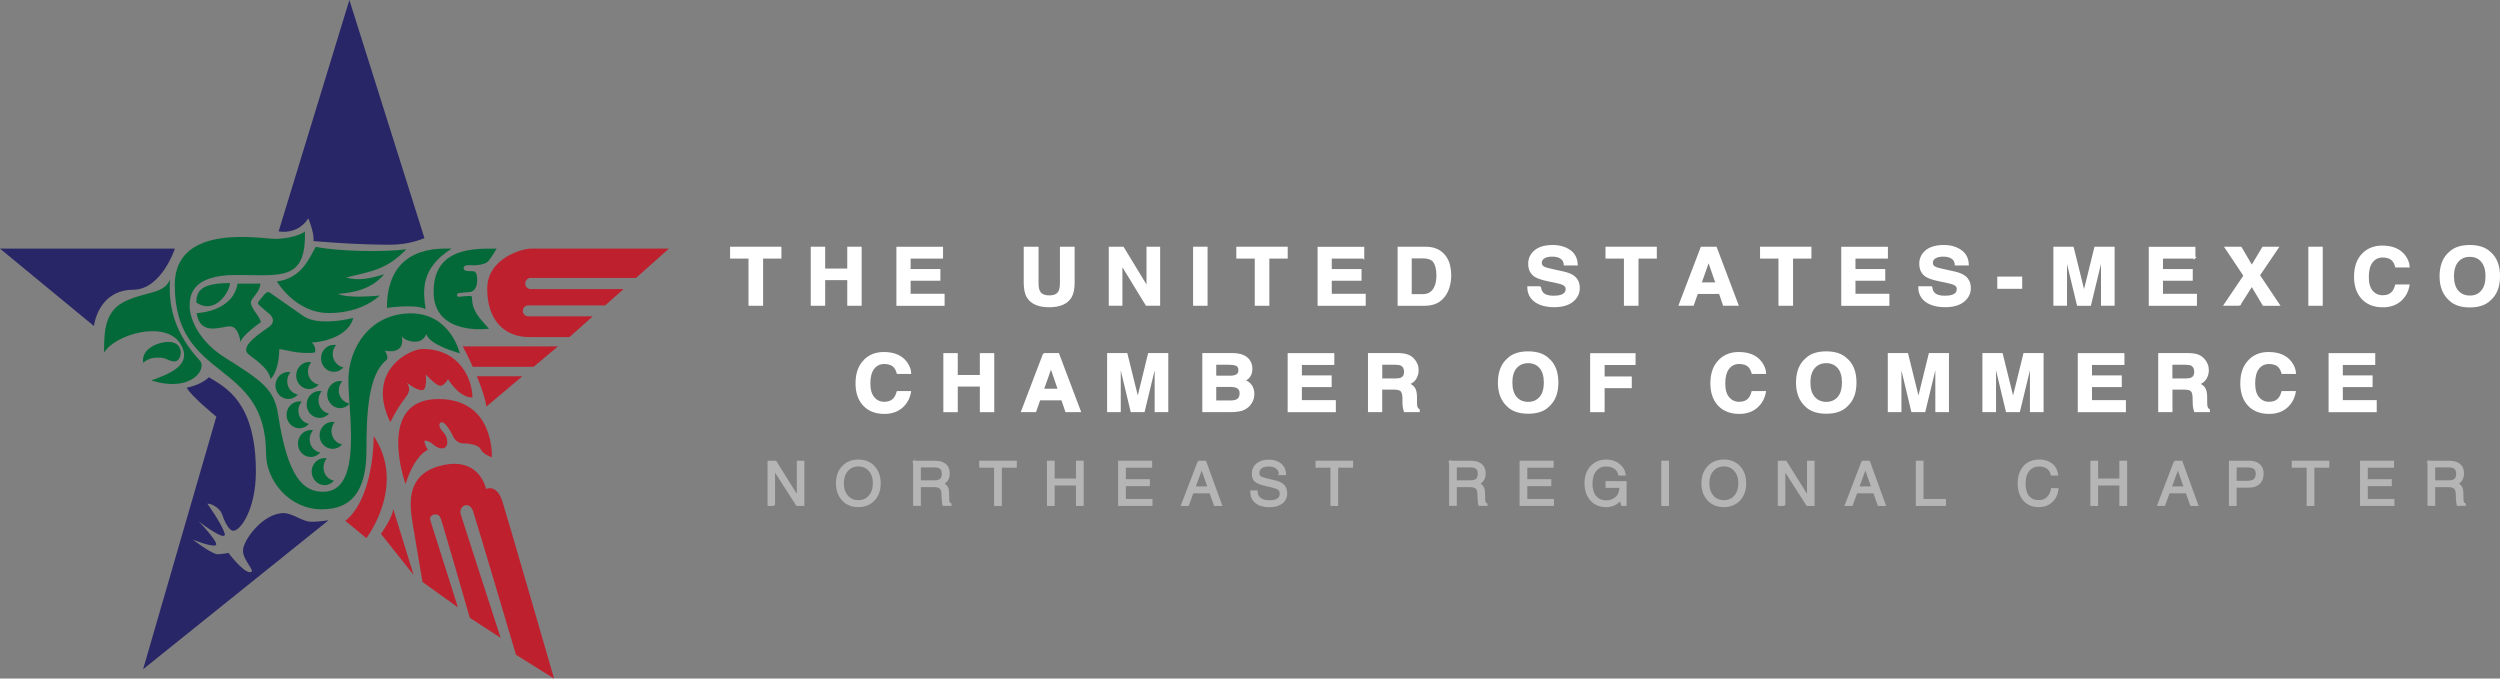 <svg xmlns="http://www.w3.org/2000/svg" id="Capa_2" data-name="Capa 2" viewBox="0 0 423.32 114.9"><rect x="0" y="0" width="423.32" height="114.9" fill="#808080" stroke="none"/><defs><style>      .cls-1 {        fill: #046938;      }      .cls-2 {        fill: #be202e;      }      .cls-3 {        fill: #292667;      }      .cls-4 {        fill: #fff;        stroke: #fff;        stroke-width: .29px;      }      .cls-5 {        fill: #b5b5b6;        stroke: #b5b5b6;        stroke-width: .3px;      }    </style></defs><g id="Layer_1" data-name="Layer 1"><g><g><path class="cls-3" d="M0,42.1H29.62s-2.3,6.96-7.07,6.96-6.35,4.02-6.64,6.15L0,42.1Z"></path><path class="cls-1" d="M51.62,39.21c-.72,.6-2.92,1.24-5.09,1.24s-16.94-2.78-16.94,7.79c0,16.51,15.46,12.52,15.46,28.57,0,4.53,3.88,9.43,9.45,9.43s7.55-3.81,7.55-10.02,.3-12.78,3.35-15.22c.55-.46-.23-1.63-.23-1.63,.71,.17,3.4,.51,2.87-2.39,0,0,.67,.88,2.24,.88s1.91-1.35,1.91-1.35c0,0-.07,1.65,5.67,3.31,0,0-1.55-6.76-8.3-6.76s-10.57,5.7-10.57,11.31,2.48,18.9-4.27,18.9c-3.34,0-6-2.37-7.63-13.07-.65-4.25-2.61-5.65-9-9.65-4.7-2.95-5.98-6.91-5.98-8.66s.23-5.33,7.86-5.33,11.88,1.11,11.66-7.34Z"></path><path class="cls-1" d="M28.81,47.31c-.43,5.23,1.28,9.71,5.04,13.76,1.24,1.3-1.35,5.5-8.22,3.35,2.49-.95,7.4-2.48,4.81-6.35-2.6-3.87-11.02-1.43-12.82,1.65,0-3.71,.09-7.23,3.87-8.85,3.79-1.62,6.19-1.11,7.33-3.56Z"></path><path class="cls-1" d="M33.24,51.22c0-1.85,.71-3.29,5.7-3.29,0,1.36-2.45,5.48-5.7,3.29Z"></path><path class="cls-1" d="M33.3,53.02s6.13-.17,6.92-5h3.86c0,1.41-1.59,2.46-1.59,3.17,0,1.16,1.67,2.54,1.67,3.38,0,0-3.2,2.18-3.44,3.37,0,0-.28-2.68-1.78-2.68s-5.05,1.72-5.65-2.24Z"></path><path class="cls-1" d="M45.93,49.7c-.58-.39-.67-.3-1.19,.18l-.75,.92c-.33,.37-.48,.57,0,.97,.48,.4,1.39,1.21,1.66,1.43,.44,.35,1.03,1.28-.03,2.1-1.05,.82-5.35,3.34-3.47,4.75,1.89,1.39,3.5,2.73,3.65,4.12,.96-.83,1.49-3.08,1.49-5.05,.77,0,3.29,.93,6.04,.57,0,0,.3-.91-.53-1.7,1.39,0,6.18-.84,7.03-4.17-2.21,.6-6.37,1.1-8.4-.26-1.51-1.02-4.31-3.04-5.51-3.85Z"></path><path class="cls-1" d="M46.89,47.66s3.09,5.35,8.82,5.35,8.59-2.97,8.59-2.97c0,0-5.34,.57-7.07-.28,2.25-.2,5.49-.56,7.82-3.32-2.6,.78-4.31,1.13-6.45,.55,4.3-1.08,6.74-1.22,10.21-4.78-3.9,.51-11.66,.36-15.35-.42-1.06,1.83-2.31,5.31-6.58,5.87Z"></path><path class="cls-1" d="M28.51,57.89c-1.47,0-4.65,1.01-4.27,3.55,1.05-.94,2.13-.88,2.78-.88,1.19,0,1.52,.64,2.58,.64,1.22,0,1.81-3.31-1.09-3.31Z"></path><path class="cls-3" d="M31.63,65.64s2.37-.41,3.74-1.76c2.68,1.65,7.96,4.04,7.96,15.98,0,6.37-2.6,10.01-3.82,10.01-.85,0-1.59-1.88-1.94-2.87-.35-.97-1.86-1.82-2.45-1.7,0,0,2.52,3.52,2.92,5.03,.4,1.52-3.8-1.55-4.39-2.05,0,0,3.62,3.76,2.86,4.05-.75,.31-3.86-.96-3.86-.96,0,0,3.28,2.54,4.27,2.48,.99-.06,1.76-.23,1.76-.23,0,0,2.46,3.27,3.64,3.27s-1.18-1.93-1.18-3.65,3.34-6.36,6.9-6.36c1.45,0,3.22,1.47,4.67,1.47s2.93-.26,2.93-.26l-31.41,25.23,12.4-42.77s-4.41-3.59-5.02-4.93Z"></path><path class="cls-3" d="M47.19,39.17s3.12,.71,5.02-2.19c0,0,1.05,2.52,.87,3.84,0,0,6.76,.62,13.01,.62,3.37,0,5.78-1.13,5.78-1.13L59.16,0l-11.98,39.17Z"></path><path class="cls-2" d="M71.55,59.09c-2.14,0-9.69,3.65-5.46,12.4,1.49-2.99,2.6-4.12,2.93-4.7,.32-.58,.45-1.24-.19-2.03,0,0,1.64,1.31,2.61,1.31s.65-2.66,.65-2.66c0,0,1.5,1.62,2.28,1.88,.77,.26,1.49-1.1,1.49-1.1,0,0,1.81,3.12,4.14,3.12,0-2.95-2.06-8.22-8.45-8.22Z"></path><path class="cls-2" d="M68.68,81.98c-.98-2.79-4.04-14.41,5.55-14.41s9.05,9.86,9.05,9.86c0,0-1.44-.46-1.9-1.38-.45-.91-2.54-.98-3.06-.98s-1.31-.46-1.62-1.23c-.35-.78-1.3-2.34-1.88-2.34s-.6,.84,.24,1.69c.86,.86,1.05,2.73-.24,2.73s-1.59-1.31-2.95-1.31c0,.66,.58,1.57,.58,1.57,0,0-2.2,.73-3.78,5.8Z"></path><path class="cls-2" d="M58.46,88.18l3.58,2.94s6.85-8.92,1.23-17.28c0,4.38-1.11,11.48-4.81,14.35Z"></path><path class="cls-2" d="M64.51,90.4s1.95-2.74,2.08-4.19l3.45,11.15-5.53-6.96Z"></path><path class="cls-2" d="M71.55,98.55l5.99,4.29s-4.47-14.07-4.69-14.79c-.26-.94,1.37-1.4,1.75-.34,.34,.85,4.95,16.9,4.95,16.9l5.22,3.39s-6.63-20.45-6.76-20.93c-.4-1.44,1.45-2.29,2.07-.59,.4,1.13,7.29,24.39,7.29,24.39l6.45,4.03s-8.2-28.35-8.78-30.09c-.6-1.78-1.57-2.43-2.73-2.03-.53-2.07-2.56-5.48-8.17-3.79-5.6,1.72-4.73,6.79-4.21,9.99,.52,3.19,1.62,9.58,1.62,9.58Z"></path><path class="cls-2" d="M89.48,53.57c-.53,0-.95-.39-.95-.93s.42-.93,.95-.93h12.99l3.12-2.76h-15.71c-.52,0-.94-.4-.94-.94s.42-.95,.94-.95h17.82l5.57-4.97h-23.33c-1.52,0-7.44,1.64-7.44,6.8s2.73,8.19,7.2,8.19h6.72l3.95-3.52h-10.9Z"></path><path class="cls-2" d="M78.36,58.66s.83,1.51,1.69,3.45h10.31l4.1-3.45h-16.11Zm4,10.18l6.09-5.13h-7.7c.74,1.83,1.42,3.76,1.61,5.13Z"></path><path class="cls-1" d="M84.09,42.1c-3.64,0-10.67-.3-10.67,7.3s9.38,6.26,9.38,6.26c-1.64-1.87-2.87-2.93-2.87-5.3,0-.24-.25-.24-.6-.24-.24,0-.99,.05-1.4,.12-.17,0-.52,.07-.54-.21-.05-.32,.27-.43,.45-.43,.52-.04,1.57-.15,1.84-.16,.33-.08,1.12-.45,1.12-2s-.46-1.53-1.05-1.53c-.62,0-1.24,0-1.24-.53,0-.5,.74-.48,.94-.48,.21,0,2.55,.21,3.31-.77,.77-.99,1.34-2.05,1.34-2.05Z"></path><path class="cls-1" d="M76.45,42.1c-1.9,0-10.93-.7-10.93,10.03,0,0,4.95-.72,6.55,.23-.42-2.98-.96-6.89,4.39-10.25Z"></path><path class="cls-1" d="M48.64,64.55c0-.6,.21-1.12,.54-1.54-.11,0-.22-.03-.35-.03-1.22,0-2.19,1.03-2.19,2.29s.97,2.29,2.19,2.29c.62,0,1.2-.28,1.6-.76-1.04-.19-1.8-1.12-1.8-2.24Z"></path><path class="cls-1" d="M52.15,62.89c0-.62,.21-1.14,.55-1.54-.12-.02-.24-.06-.37-.06-1.2,0-2.18,1.04-2.18,2.3s.98,2.29,2.18,2.29c.64,0,1.21-.29,1.63-.76-1.04-.19-1.81-1.12-1.81-2.23Z"></path><path class="cls-1" d="M56.34,59.96c0-.61,.21-1.13,.58-1.53-.15-.04-.26-.04-.39-.04-1.22,0-2.17,1.04-2.17,2.28s.96,2.29,2.17,2.29c.66,0,1.22-.29,1.62-.75-1.01-.21-1.81-1.13-1.81-2.25Z"></path><path class="cls-1" d="M50.52,69.52c0-.58,.23-1.12,.57-1.52-.14-.03-.25-.03-.39-.03-1.19,0-2.18,1.01-2.18,2.27s.99,2.28,2.18,2.28c.63,0,1.22-.3,1.62-.75-1.01-.17-1.8-1.12-1.8-2.25Z"></path><path class="cls-1" d="M53.93,67.76c0-.57,.2-1.12,.55-1.52-.12-.03-.24-.04-.37-.04-1.21,0-2.18,1.03-2.18,2.3s.97,2.26,2.18,2.26c.62,0,1.2-.28,1.61-.73-1.02-.19-1.79-1.12-1.79-2.26Z"></path><path class="cls-1" d="M52.43,74.39c0-.57,.23-1.13,.58-1.53-.13-.04-.26-.04-.38-.04-1.22,0-2.18,1.02-2.18,2.29s.96,2.27,2.18,2.27c.62,0,1.2-.29,1.61-.75-1.03-.17-1.81-1.12-1.81-2.24Z"></path><path class="cls-1" d="M56.13,73c0-.6,.2-1.14,.55-1.53-.12-.02-.24-.04-.37-.04-1.2,0-2.2,1.04-2.2,2.3s1,2.27,2.2,2.27c.63,0,1.22-.28,1.62-.75-1.02-.19-1.8-1.14-1.8-2.25Z"></path><path class="cls-1" d="M54.78,79.14c0-.57,.21-1.13,.55-1.52-.12-.02-.24-.05-.37-.05-1.21,0-2.19,1.04-2.19,2.28s.98,2.3,2.19,2.3c.62,0,1.21-.29,1.6-.76-1.02-.18-1.78-1.09-1.78-2.24Z"></path><path class="cls-1" d="M57.37,66.11c0-.61,.23-1.15,.57-1.52-.11-.05-.26-.08-.37-.08-1.2,0-2.17,1.05-2.17,2.29s.97,2.31,2.17,2.31c.66,0,1.22-.29,1.62-.77-1.02-.18-1.82-1.11-1.82-2.22Z"></path></g><g><g><path class="cls-5" d="M131.1,85.52h-.98v-7.36h1.21l3.74,5.98v-5.98h.98v7.36h-1.11l-3.85-6v6Z"></path><path class="cls-5" d="M142.71,84.65c-.67-.71-1.01-1.65-1.01-2.81s.33-2.1,1.01-2.81c.67-.71,1.55-1.07,2.63-1.07s1.97,.36,2.64,1.07c.67,.72,1,1.65,1,2.81s-.33,2.09-1,2.81c-.67,.71-1.55,1.07-2.64,1.07s-1.96-.36-2.63-1.07Zm4.52-.64c.48-.55,.72-1.27,.72-2.17s-.24-1.62-.72-2.18c-.48-.55-1.11-.83-1.89-.83s-1.4,.28-1.88,.83c-.48,.55-.72,1.28-.72,2.18s.24,1.62,.72,2.17c.48,.55,1.1,.83,1.88,.83s1.41-.27,1.89-.83Z"></path><path class="cls-5" d="M154.76,78.16h3.48c.79,0,1.4,.17,1.81,.51,.41,.34,.62,.83,.62,1.49s-.21,1.15-.65,1.51c-.11,.09-.23,.17-.35,.24l.17,.08c.45,.26,.69,.69,.71,1.3l.04,1.34c0,.22,.04,.38,.09,.47,.05,.1,.15,.18,.29,.25v.16h-1.24c-.03-.06-.05-.21-.08-.47-.03-.25-.05-.54-.06-.85l-.02-.58c-.01-.46-.13-.78-.34-.98-.21-.2-.56-.29-1.05-.29h-2.4v3.17h-1.01v-7.36Zm1.01,3.32h2.5c.47,0,.81-.1,1.03-.3,.22-.2,.32-.52,.32-.96s-.11-.73-.34-.93c-.23-.2-.59-.3-1.08-.3h-2.42v2.49Z"></path><path class="cls-5" d="M168.49,79.04h-2.53v-.88h6.06v.88h-2.53v6.48h-1.01v-6.48Z"></path><path class="cls-5" d="M177.43,78.16h1.01v3.02h3.9v-3.02h1.01v7.36h-1.01v-3.46h-3.9v3.46h-1.01v-7.36Z"></path><path class="cls-5" d="M189.48,85.52v-7.36h5.46v.88h-4.45v2.25h4.06v.88h-4.06v2.47h4.51v.88h-5.52Z"></path><path class="cls-5" d="M202.95,78.16h1.15l2.68,7.36h-1.09l-.76-2.13h-2.98l-.78,2.13h-1.04l2.82-7.36Zm-.67,4.35h2.35l-1.15-3.26h0l-1.2,3.26Z"></path><path class="cls-5" d="M216.72,80.29c-.04-.46-.23-.82-.56-1.07-.33-.25-.77-.38-1.32-.38s-1,.11-1.3,.33c-.29,.22-.44,.53-.44,.95,0,.28,.1,.5,.29,.64,.2,.14,.59,.28,1.18,.41l1.3,.31c.7,.16,1.19,.4,1.49,.73,.3,.32,.45,.77,.45,1.35,0,.67-.26,1.2-.77,1.59-.51,.39-1.21,.59-2.09,.59-.98,0-1.74-.23-2.29-.68-.54-.44-.8-1.05-.8-1.82v-.05h.93c.02,.53,.21,.94,.59,1.24,.38,.29,.9,.43,1.57,.43,.62,0,1.09-.11,1.41-.31,.32-.21,.48-.52,.48-.93,0-.35-.11-.62-.32-.79-.21-.17-.63-.32-1.27-.47l-1.3-.31c-.66-.15-1.13-.37-1.41-.64-.28-.27-.42-.65-.42-1.14,0-.71,.24-1.26,.73-1.67,.49-.41,1.14-.62,1.97-.62s1.51,.21,2.01,.62c.5,.41,.76,.98,.8,1.71h-.93Z"></path><path class="cls-5" d="M225.44,79.04h-2.53v-.88h6.06v.88h-2.53v6.48h-1.01v-6.48Z"></path><path class="cls-5" d="M245.51,78.16h3.48c.79,0,1.39,.17,1.81,.51,.41,.34,.62,.83,.62,1.49s-.21,1.15-.65,1.51c-.11,.09-.22,.17-.35,.24l.17,.08c.45,.26,.69,.69,.71,1.3l.04,1.34c0,.22,.04,.38,.09,.47,.05,.1,.15,.18,.29,.25v.16h-1.24c-.03-.06-.05-.21-.08-.47-.03-.25-.05-.54-.06-.85l-.02-.58c-.01-.46-.13-.78-.34-.98-.21-.2-.56-.29-1.05-.29h-2.4v3.17h-1.01v-7.36Zm1.01,3.32h2.5c.47,0,.81-.1,1.03-.3,.22-.2,.33-.52,.33-.96s-.12-.73-.34-.93c-.23-.2-.59-.3-1.09-.3h-2.42v2.49Z"></path><path class="cls-5" d="M257.46,85.52v-7.36h5.46v.88h-4.45v2.25h4.06v.88h-4.06v2.47h4.51v.88h-5.52Z"></path><path class="cls-5" d="M271.93,85.72c-1.04,0-1.87-.36-2.52-1.07-.64-.71-.96-1.65-.96-2.81s.33-2.1,.98-2.81c.65-.71,1.51-1.07,2.57-1.07,.82,0,1.52,.23,2.1,.68,.59,.45,.93,1.03,1.03,1.73h-.97c-.1-.49-.34-.86-.72-1.13-.39-.27-.89-.4-1.5-.4-.73,0-1.32,.28-1.77,.83-.45,.56-.67,1.28-.67,2.19,0,.96,.22,1.7,.65,2.22,.44,.52,1.05,.79,1.84,.79s1.39-.28,1.87-.83c.08-.09,.14-.18,.2-.28,.08-.13,.15-.31,.21-.55,.06-.23,.08-.45,.08-.66v-.09h-2.34v-.84h3.27v3.89h-.63l-.25-.92-.05,.07c-.61,.71-1.42,1.07-2.42,1.07Z"></path><path class="cls-5" d="M281.45,78.16h1.01v7.36h-1.01v-7.36Z"></path><path class="cls-5" d="M289.26,84.65c-.67-.71-1.01-1.65-1.01-2.81s.34-2.1,1.01-2.81c.67-.71,1.55-1.07,2.63-1.07s1.97,.36,2.64,1.07c.67,.72,1,1.65,1,2.81s-.33,2.09-1,2.81c-.67,.71-1.55,1.07-2.64,1.07s-1.96-.36-2.63-1.07Zm4.52-.64c.48-.55,.72-1.27,.72-2.17s-.24-1.62-.72-2.18c-.48-.55-1.11-.83-1.89-.83s-1.4,.28-1.88,.83c-.48,.55-.72,1.28-.72,2.18s.24,1.62,.72,2.17c.48,.55,1.1,.83,1.88,.83s1.41-.27,1.89-.83Z"></path><path class="cls-5" d="M302.16,85.52h-.98v-7.36h1.21l3.74,5.98v-5.98h.98v7.36h-1.11l-3.84-6v6Z"></path><path class="cls-5" d="M315.33,78.16h1.16l2.68,7.36h-1.08l-.76-2.13h-2.98l-.78,2.13h-1.04l2.82-7.36Zm-.67,4.35h2.35l-1.15-3.26h0l-1.2,3.26Z"></path><path class="cls-5" d="M324.55,85.52v-7.36h1.01v6.48h3.79v.88h-4.8Z"></path><path class="cls-5" d="M348.43,82.81c-.13,.91-.48,1.62-1.06,2.14-.58,.52-1.31,.77-2.19,.77-1.03,0-1.85-.35-2.46-1.05-.61-.7-.92-1.64-.92-2.83s.32-2.13,.95-2.83c.63-.7,1.49-1.05,2.56-1.05,.85,0,1.54,.21,2.08,.64,.54,.43,.87,1.02,.97,1.77h-.97c-.1-.49-.33-.86-.69-1.13-.37-.27-.83-.4-1.41-.4-.75,0-1.34,.27-1.79,.81-.44,.54-.66,1.27-.66,2.19,0,.98,.2,1.72,.61,2.23,.41,.51,1.01,.76,1.79,.76,.58,0,1.06-.18,1.44-.53,.38-.35,.64-.85,.76-1.5h.98Z"></path><path class="cls-5" d="M354.11,78.16h1.01v3.02h3.9v-3.02h1.01v7.36h-1.01v-3.46h-3.9v3.46h-1.01v-7.36Z"></path><path class="cls-5" d="M368.25,78.16h1.15l2.68,7.36h-1.08l-.76-2.13h-2.98l-.79,2.13h-1.04l2.82-7.36Zm-.67,4.35h2.35l-1.15-3.26h0l-1.2,3.26Z"></path><path class="cls-5" d="M377.57,78.16h3.27c.72,0,1.29,.18,1.7,.54,.41,.36,.61,.86,.61,1.49,0,.7-.21,1.24-.61,1.64-.41,.39-.98,.59-1.7,.59-.95,0-1.71,0-2.26,.01v3.09h-1.01v-7.36Zm1.01,3.4h2.01c.52,0,.91-.11,1.15-.33,.24-.22,.37-.56,.37-1.03,0-.41-.12-.72-.37-.91-.24-.19-.63-.29-1.15-.29h-2.01v2.55Z"></path><path class="cls-5" d="M390.74,79.04h-2.53v-.88h6.06v.88h-2.53v6.48h-1.01v-6.48Z"></path><path class="cls-5" d="M399.77,85.52v-7.36h5.46v.88h-4.45v2.25h4.07v.88h-4.07v2.47h4.51v.88h-5.52Z"></path><path class="cls-5" d="M411.18,78.16h3.47c.79,0,1.4,.17,1.81,.51,.41,.34,.62,.83,.62,1.49s-.22,1.15-.65,1.51c-.11,.09-.22,.17-.35,.24l.17,.08c.45,.26,.69,.69,.71,1.3l.04,1.34c0,.22,.04,.38,.08,.47,.05,.1,.15,.18,.3,.25v.16h-1.24c-.03-.06-.06-.21-.08-.47-.03-.25-.05-.54-.06-.85l-.02-.58c-.01-.46-.13-.78-.34-.98-.21-.2-.56-.29-1.04-.29h-2.4v3.17h-1.01v-7.36Zm1.01,3.32h2.5c.47,0,.81-.1,1.03-.3,.22-.2,.33-.52,.33-.96s-.12-.73-.34-.93c-.23-.2-.59-.3-1.09-.3h-2.42v2.49Z"></path></g><path class="cls-4" d="M132.17,41.92v1.72h-3.1v7.99h-2.18v-7.99h-3.12v-1.72h8.41Z"></path><path class="cls-4" d="M137.43,51.63v-9.71h2.15v3.7h4.03v-3.7h2.15v9.71h-2.15v-4.34h-4.03v4.34h-2.15Z"></path><path class="cls-4" d="M159.54,43.64h-5.49v2.06h5.04v1.69h-5.04v2.5h5.75v1.75h-7.87v-9.71h7.61v1.72Z"></path><path class="cls-4" d="M173.51,41.92h2.2v5.96c0,.67,.08,1.15,.25,1.46,.26,.54,.83,.82,1.71,.82s1.44-.27,1.7-.82c.17-.31,.25-.79,.25-1.46v-5.96h2.2v5.97c0,1.03-.17,1.84-.51,2.41-.64,1.05-1.85,1.58-3.65,1.58s-3.01-.53-3.66-1.58c-.34-.57-.51-1.38-.51-2.41v-5.97Z"></path><path class="cls-4" d="M187.89,41.92h2.27l4.12,6.77v-6.77h2.02v9.71h-2.17l-4.22-6.89v6.89h-2.02v-9.71Z"></path><path class="cls-4" d="M204.33,51.63h-2.16v-9.71h2.16v9.71Z"></path><path class="cls-4" d="M217.9,41.92v1.72h-3.11v7.99h-2.18v-7.99h-3.12v-1.72h8.41Z"></path><path class="cls-4" d="M230.85,43.64h-5.49v2.06h5.04v1.69h-5.04v2.5h5.75v1.75h-7.86v-9.71h7.61v1.72Z"></path><path class="cls-4" d="M242.88,42.13c.73,.23,1.32,.64,1.77,1.23,.36,.48,.61,1,.74,1.57,.13,.56,.2,1.1,.2,1.61,0,1.29-.28,2.39-.83,3.28-.75,1.21-1.91,1.81-3.48,1.81h-4.48v-9.71h4.48c.64,0,1.18,.08,1.61,.21Zm-3.98,1.48v6.34h2c1.02,0,1.74-.47,2.14-1.42,.22-.52,.33-1.13,.33-1.85,0-.99-.16-1.75-.5-2.28-.33-.53-.99-.79-1.98-.79h-2Z"></path><path class="cls-4" d="M260.79,48.63c.07,.44,.2,.77,.4,.99,.36,.4,.98,.6,1.85,.6,.52,0,.95-.05,1.28-.16,.62-.2,.93-.58,.93-1.13,0-.32-.15-.57-.45-.74-.3-.17-.78-.32-1.44-.45l-1.12-.23c-1.11-.23-1.86-.48-2.28-.75-.7-.45-1.05-1.15-1.05-2.1,0-.87,.34-1.59,1.03-2.17,.68-.57,1.69-.86,3.01-.86,1.11,0,2.05,.27,2.83,.81,.78,.54,1.19,1.33,1.23,2.36h-2.08c-.04-.59-.32-1-.84-1.25-.35-.16-.78-.24-1.29-.24-.57,0-1.03,.1-1.37,.32-.34,.21-.51,.5-.51,.88,0,.35,.17,.61,.51,.78,.21,.12,.68,.25,1.38,.4l1.82,.4c.8,.18,1.4,.41,1.8,.71,.62,.46,.93,1.12,.93,1.98s-.37,1.62-1.1,2.21c-.73,.59-1.77,.88-3.1,.88s-2.44-.29-3.22-.87c-.78-.58-1.18-1.37-1.18-2.38h2.07Z"></path><path class="cls-4" d="M280.4,41.92v1.72h-3.1v7.99h-2.18v-7.99h-3.12v-1.72h8.41Z"></path><path class="cls-4" d="M288.11,41.92h2.45l3.67,9.71h-2.35l-.68-2h-3.82l-.71,2h-2.27l3.7-9.71Zm-.14,6.04h2.66l-1.31-3.82-1.35,3.82Z"></path><path class="cls-4" d="M306.58,41.92v1.72h-3.11v7.99h-2.18v-7.99h-3.12v-1.72h8.41Z"></path><path class="cls-4" d="M319.53,43.64h-5.49v2.06h5.04v1.69h-5.04v2.5h5.74v1.75h-7.86v-9.71h7.61v1.72Z"></path><path class="cls-4" d="M327.04,48.63c.07,.44,.2,.77,.4,.99,.36,.4,.98,.6,1.84,.6,.53,0,.95-.05,1.28-.16,.62-.2,.92-.58,.92-1.13,0-.32-.15-.57-.45-.74-.3-.17-.78-.32-1.44-.45l-1.13-.23c-1.1-.23-1.86-.48-2.28-.75-.7-.45-1.05-1.15-1.05-2.1,0-.87,.34-1.59,1.02-2.17,.69-.57,1.69-.86,3.02-.86,1.11,0,2.05,.27,2.83,.81,.79,.54,1.19,1.33,1.23,2.36h-2.09c-.04-.59-.32-1-.83-1.25-.35-.16-.78-.24-1.29-.24-.57,0-1.03,.1-1.37,.32-.34,.21-.51,.5-.51,.88,0,.35,.17,.61,.51,.78,.22,.12,.68,.25,1.38,.4l1.82,.4c.8,.18,1.4,.41,1.79,.71,.62,.46,.93,1.12,.93,1.98s-.36,1.62-1.1,2.21c-.73,.59-1.77,.88-3.11,.88s-2.44-.29-3.23-.87c-.78-.58-1.17-1.37-1.17-2.38h2.07Z"></path><path class="cls-4" d="M338.34,46.98h3.93v1.78h-3.93v-1.78Z"></path><path class="cls-4" d="M354.8,41.92h3.12v9.71h-2.02v-6.57c0-.19,0-.45,0-.79,0-.34,0-.6,0-.79l-1.97,8.15h-2.11l-1.96-8.15c0,.18,0,.45,0,.79,0,.34,0,.61,0,.79v6.57h-2.02v-9.71h3.16l1.89,7.64,1.88-7.64Z"></path><path class="cls-4" d="M371.61,43.64h-5.5v2.06h5.04v1.69h-5.04v2.5h5.75v1.75h-7.87v-9.71h7.61v1.72Z"></path><path class="cls-4" d="M379.21,51.63h-2.52l3.34-4.95-3.18-4.76h2.59l1.85,3.16,1.9-3.16h2.51l-3.18,4.69,3.37,5.03h-2.63l-1.97-3.31-2.09,3.31Z"></path><path class="cls-4" d="M393.16,51.63h-2.15v-9.71h2.15v9.71Z"></path><path class="cls-4" d="M400.19,42.93c.83-.8,1.9-1.2,3.19-1.2,1.73,0,2.99,.54,3.79,1.61,.44,.6,.68,1.21,.71,1.81h-2.17c-.13-.47-.31-.82-.53-1.06-.39-.42-.96-.63-1.72-.63s-1.38,.3-1.83,.89c-.45,.59-.67,1.44-.67,2.53s.23,1.91,.7,2.45c.47,.54,1.07,.81,1.8,.81s1.31-.23,1.7-.7c.22-.25,.4-.63,.54-1.13h2.16c-.19,1.06-.66,1.92-1.42,2.58-.77,.66-1.74,1-2.94,1-1.48,0-2.64-.45-3.48-1.35-.85-.9-1.27-2.13-1.27-3.7,0-1.7,.48-3,1.44-3.92Z"></path><path class="cls-4" d="M421.61,50.77c-.78,.76-1.92,1.14-3.4,1.14s-2.62-.38-3.4-1.14c-1.05-.93-1.58-2.26-1.58-4s.53-3.12,1.58-4.01c.78-.75,1.92-1.13,3.4-1.13s2.62,.38,3.4,1.13c1.05,.89,1.57,2.23,1.57,4.01s-.52,3.08-1.57,4Zm-1.36-1.47c.51-.59,.76-1.44,.76-2.53s-.25-1.93-.76-2.53c-.5-.6-1.18-.89-2.04-.89s-1.55,.3-2.06,.89c-.51,.59-.77,1.44-.77,2.53s.25,1.94,.77,2.53c.51,.59,1.2,.89,2.06,.89s1.54-.3,2.04-.89Z"></path><path class="cls-4" d="M146.46,60.95c.84-.8,1.9-1.2,3.19-1.2,1.73,0,2.99,.54,3.79,1.61,.44,.6,.68,1.21,.71,1.81h-2.17c-.14-.47-.31-.82-.53-1.05-.39-.42-.96-.63-1.72-.63s-1.38,.3-1.83,.89c-.45,.6-.67,1.44-.67,2.53s.24,1.9,.71,2.45c.47,.54,1.07,.82,1.79,.82s1.31-.23,1.7-.7c.22-.25,.39-.62,.54-1.12h2.15c-.18,1.06-.66,1.92-1.42,2.58-.76,.66-1.74,1-2.94,1-1.48,0-2.64-.45-3.48-1.34-.85-.9-1.27-2.13-1.27-3.7,0-1.7,.48-3,1.44-3.92Z"></path><path class="cls-4" d="M159.88,69.65v-9.71h2.15v3.7h4.03v-3.7h2.15v9.71h-2.15v-4.34h-4.03v4.34h-2.15Z"></path><path class="cls-4" d="M176.75,59.93h2.45l3.67,9.71h-2.35l-.68-2h-3.82l-.7,2h-2.27l3.7-9.71Zm-.14,6.04h2.66l-1.31-3.82-1.35,3.82Z"></path><path class="cls-4" d="M194.56,59.93h3.12v9.71h-2.02v-6.57c0-.19,0-.45,0-.79,0-.34,0-.6,0-.79l-1.97,8.15h-2.11l-1.95-8.15c0,.18,0,.45,0,.79,0,.34,0,.61,0,.79v6.57h-2.02v-9.71h3.16l1.89,7.64,1.87-7.64Z"></path><path class="cls-4" d="M211.44,60.97c.32,.41,.48,.91,.48,1.48s-.16,1.07-.48,1.43c-.18,.2-.44,.38-.79,.55,.53,.18,.93,.47,1.2,.86,.27,.39,.4,.86,.4,1.42s-.15,1.09-.46,1.55c-.2,.3-.44,.56-.74,.76-.33,.24-.72,.4-1.17,.49-.45,.09-.94,.13-1.47,.13h-4.68v-9.71h5.02c1.27,.02,2.16,.36,2.69,1.03Zm-5.64,.65v2.14h2.52c.45,0,.82-.08,1.1-.24,.28-.16,.42-.44,.42-.85,0-.45-.18-.75-.56-.9-.32-.1-.73-.15-1.23-.15h-2.26Zm0,3.75v2.59h2.52c.45,0,.8-.06,1.05-.17,.46-.21,.68-.62,.68-1.21,0-.51-.22-.85-.66-1.04-.25-.11-.59-.16-1.04-.17h-2.55Z"></path><path class="cls-4" d="M225.79,61.65h-5.49v2.06h5.04v1.69h-5.04v2.5h5.75v1.75h-7.87v-9.71h7.61v1.72Z"></path><path class="cls-4" d="M238.39,60.18c.38,.15,.71,.38,.97,.68,.22,.25,.39,.52,.52,.82,.13,.3,.19,.64,.19,1.02,0,.46-.13,.92-.37,1.36-.25,.44-.66,.76-1.23,.94,.48,.18,.82,.44,1.02,.77,.2,.33,.3,.84,.3,1.52v.65c0,.44,.02,.74,.06,.9,.06,.25,.19,.43,.4,.55v.25h-2.4c-.07-.22-.11-.39-.14-.52-.05-.27-.08-.55-.09-.84v-.9c-.02-.62-.14-1.03-.36-1.24-.22-.21-.63-.31-1.24-.31h-2.12v3.81h-2.12v-9.71h4.96c.71,.01,1.26,.1,1.64,.25Zm-4.48,1.44v2.61h2.33c.47,0,.81-.05,1.04-.16,.41-.18,.61-.55,.61-1.09,0-.59-.2-.98-.6-1.19-.22-.11-.55-.17-1-.17h-2.39Z"></path><path class="cls-4" d="M262.16,68.78c-.78,.76-1.92,1.13-3.4,1.13s-2.62-.38-3.4-1.13c-1.05-.93-1.58-2.26-1.58-4s.53-3.12,1.58-4.01c.78-.76,1.92-1.13,3.4-1.13s2.62,.38,3.4,1.13c1.05,.89,1.57,2.23,1.57,4.01s-.52,3.08-1.57,4Zm-1.35-1.48c.5-.59,.75-1.44,.75-2.53s-.25-1.93-.75-2.53c-.51-.59-1.19-.89-2.05-.89s-1.54,.3-2.06,.89c-.51,.59-.76,1.44-.76,2.53s.25,1.94,.76,2.53c.51,.59,1.2,.89,2.06,.89s1.54-.3,2.05-.89Z"></path><path class="cls-4" d="M269.4,59.95h7.4v1.71h-5.24v2.23h4.6v1.69h-4.6v4.07h-2.16v-9.7Z"></path><path class="cls-4" d="M291.22,60.95c.84-.8,1.9-1.2,3.19-1.2,1.73,0,2.99,.54,3.79,1.61,.44,.6,.68,1.21,.71,1.81h-2.17c-.14-.47-.32-.82-.53-1.05-.39-.42-.96-.63-1.72-.63s-1.38,.3-1.83,.89c-.45,.6-.67,1.44-.67,2.53s.23,1.9,.7,2.45c.47,.54,1.07,.82,1.8,.82s1.31-.23,1.7-.7c.22-.25,.39-.62,.53-1.12h2.16c-.19,1.06-.66,1.92-1.43,2.58-.76,.66-1.74,1-2.93,1-1.48,0-2.64-.45-3.49-1.34-.84-.9-1.27-2.13-1.27-3.7,0-1.7,.48-3,1.44-3.92Z"></path><path class="cls-4" d="M312.64,68.78c-.79,.76-1.92,1.13-3.4,1.13s-2.62-.38-3.4-1.13c-1.05-.93-1.58-2.26-1.58-4s.52-3.12,1.58-4.01c.79-.76,1.92-1.13,3.4-1.13s2.61,.38,3.4,1.13c1.05,.89,1.57,2.23,1.57,4.01s-.52,3.08-1.57,4Zm-1.35-1.48c.5-.59,.75-1.44,.75-2.53s-.25-1.93-.75-2.53c-.51-.59-1.19-.89-2.05-.89s-1.54,.3-2.06,.89c-.51,.59-.77,1.44-.77,2.53s.25,1.94,.77,2.53c.51,.59,1.2,.89,2.06,.89s1.54-.3,2.05-.89Z"></path><path class="cls-4" d="M326.75,59.93h3.12v9.71h-2.02v-6.57c0-.19,0-.45,0-.79,0-.34,0-.6,0-.79l-1.97,8.15h-2.11l-1.95-8.15c0,.18,0,.45,0,.79,0,.34,0,.61,0,.79v6.57h-2.02v-9.71h3.16l1.89,7.64,1.88-7.64Z"></path><path class="cls-4" d="M342.77,59.93h3.12v9.71h-2.02v-6.57c0-.19,0-.45,0-.79,0-.34,0-.6,0-.79l-1.97,8.15h-2.11l-1.95-8.15c0,.18,0,.45,0,.79,0,.34,0,.61,0,.79v6.57h-2.02v-9.71h3.16l1.89,7.64,1.88-7.64Z"></path><path class="cls-4" d="M359.58,61.65h-5.49v2.06h5.04v1.69h-5.04v2.5h5.74v1.75h-7.86v-9.71h7.61v1.72Z"></path><path class="cls-4" d="M372.19,60.18c.38,.15,.7,.38,.97,.68,.22,.25,.39,.52,.52,.82,.13,.3,.19,.64,.19,1.02,0,.46-.12,.92-.37,1.36-.25,.44-.66,.76-1.23,.94,.48,.18,.82,.44,1.02,.77,.2,.33,.3,.84,.3,1.52v.65c0,.44,.02,.74,.06,.9,.06,.25,.19,.43,.4,.55v.25h-2.39c-.07-.22-.11-.39-.14-.52-.06-.27-.09-.55-.09-.84l-.02-.9c0-.62-.12-1.03-.34-1.24-.22-.21-.63-.31-1.24-.31h-2.12v3.81h-2.12v-9.71h4.97c.71,.01,1.25,.1,1.64,.25Zm-4.49,1.44v2.61h2.33c.46,0,.81-.05,1.04-.16,.41-.18,.62-.55,.62-1.09,0-.59-.2-.98-.59-1.19-.22-.11-.56-.17-1-.17h-2.39Z"></path><path class="cls-4" d="M380.94,60.95c.84-.8,1.9-1.2,3.19-1.2,1.73,0,2.99,.54,3.79,1.61,.44,.6,.68,1.21,.71,1.81h-2.17c-.14-.47-.32-.82-.53-1.05-.39-.42-.96-.63-1.72-.63s-1.38,.3-1.83,.89c-.45,.6-.66,1.44-.66,2.53s.23,1.9,.7,2.45c.47,.54,1.07,.82,1.79,.82s1.31-.23,1.7-.7c.22-.25,.4-.62,.54-1.12h2.15c-.19,1.06-.66,1.92-1.42,2.58-.77,.66-1.74,1-2.94,1-1.48,0-2.64-.45-3.48-1.34-.85-.9-1.27-2.13-1.27-3.7,0-1.7,.48-3,1.44-3.92Z"></path><path class="cls-4" d="M402.05,61.65h-5.49v2.06h5.04v1.69h-5.04v2.5h5.74v1.75h-7.86v-9.71h7.61v1.72Z"></path></g></g></g></svg>